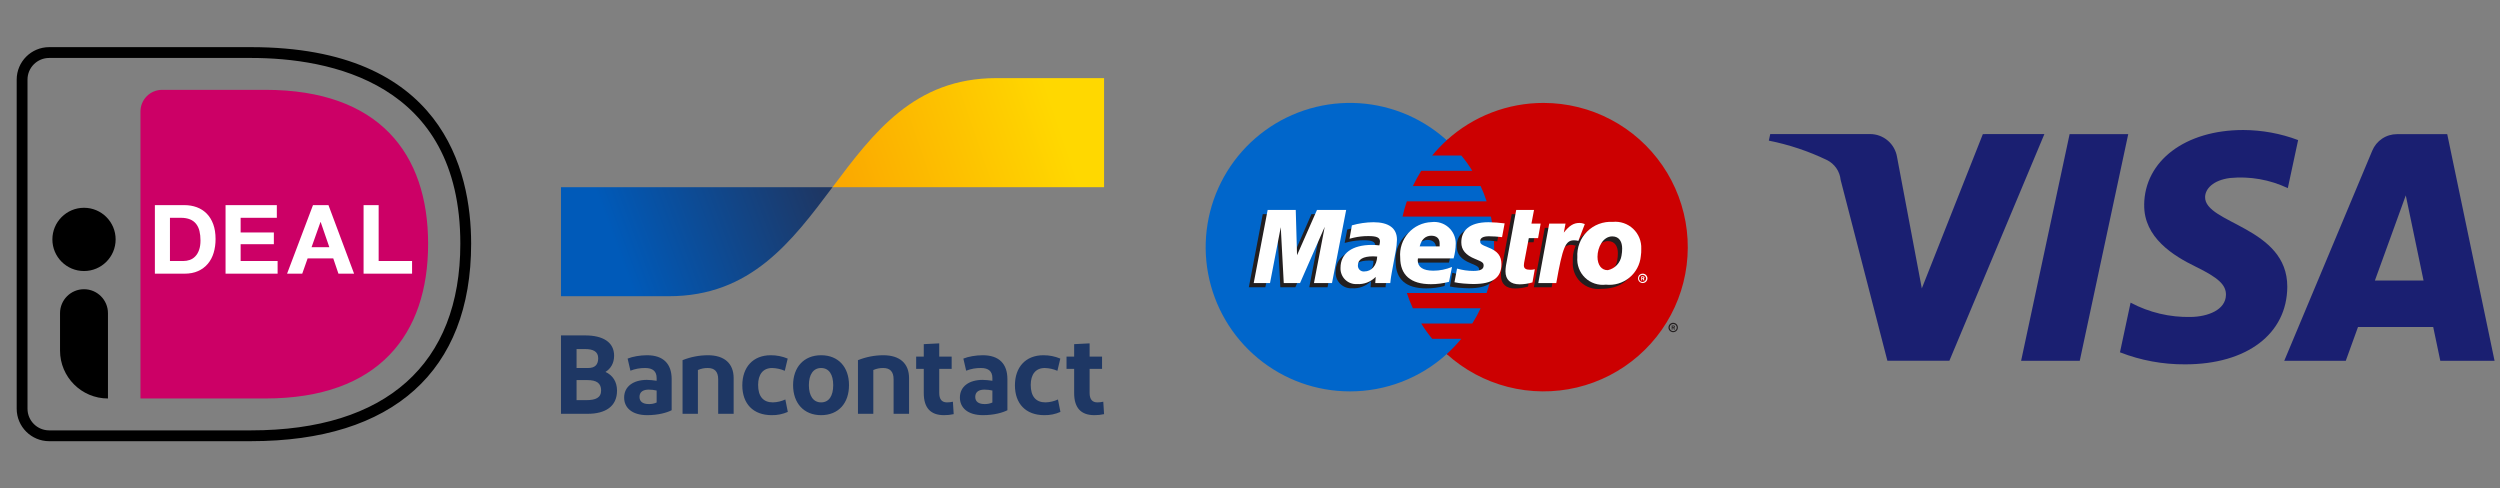 <svg width="256" height="50" viewBox="0 0 256 50" fill="none" xmlns="http://www.w3.org/2000/svg">
<rect x="0" y="0" width="256" height="50" fill="#808080" stroke="none"/>
<path d="M148.145 36.256C150.702 33.941 152.367 30.804 152.853 27.389C153.339 23.974 152.615 20.497 150.806 17.561C148.997 14.624 146.217 12.413 142.948 11.312C139.68 10.21 136.129 10.287 132.911 11.529C129.694 12.771 127.012 15.101 125.332 18.113C123.652 21.125 123.078 24.63 123.712 28.021C124.345 31.411 126.145 34.473 128.8 36.675C131.454 38.877 134.796 40.081 138.245 40.078C141.905 40.079 145.435 38.717 148.145 36.256Z" fill="#0066CB"/>
<path d="M148.145 36.256C149.673 34.871 150.895 33.182 151.731 31.296C152.567 29.411 152.999 27.371 152.999 25.308C152.999 23.246 152.567 21.206 151.731 19.321C150.895 17.435 149.673 15.746 148.145 14.361" fill="#0066CB"/>
<path d="M148.145 36.256C149.673 34.871 150.895 33.182 151.731 31.296C152.567 29.411 152.999 27.371 152.999 25.308C152.999 23.246 152.567 21.206 151.731 19.321C150.895 17.435 149.673 15.746 148.145 14.361" stroke="#0066CB" stroke-width="0.31"/>
<path d="M158.071 10.539C154.402 10.531 150.861 11.894 148.145 14.361C147.613 14.849 147.114 15.372 146.652 15.927H149.639C150.053 16.418 150.427 16.94 150.759 17.49H145.532C145.225 17.991 144.939 18.512 144.675 19.053H151.615C151.853 19.561 152.059 20.084 152.23 20.619H144.061C143.881 21.13 143.734 21.652 143.622 22.182H152.67C152.891 23.209 153.002 24.257 152.999 25.308C153.004 26.904 152.744 28.489 152.23 30H144.061C144.232 30.534 144.438 31.057 144.676 31.565H151.616C151.364 32.104 151.078 32.626 150.759 33.128H145.532C145.871 33.673 146.245 34.195 146.652 34.691H149.639C149.177 35.245 148.678 35.768 148.146 36.256C149.923 37.865 152.065 39.018 154.387 39.614C156.709 40.21 159.141 40.232 161.474 39.678C163.806 39.124 165.969 38.01 167.774 36.433C169.58 34.856 170.975 32.864 171.838 30.627C172.701 28.391 173.007 25.977 172.729 23.596C172.451 21.215 171.598 18.938 170.243 16.96C168.887 14.982 167.071 13.364 164.951 12.246C162.83 11.127 160.469 10.542 158.072 10.54" fill="#CC0001"/>
<path d="M171.269 33.511H171.335C171.357 33.511 171.379 33.511 171.379 33.505C171.401 33.493 171.423 33.475 171.423 33.458C171.423 33.441 171.401 33.422 171.379 33.413C171.379 33.404 171.335 33.407 171.335 33.407H171.269V33.511ZM171.269 33.751H171.18V33.331H171.356C171.394 33.327 171.432 33.335 171.466 33.352C171.493 33.381 171.508 33.418 171.51 33.457C171.511 33.48 171.506 33.502 171.494 33.521C171.482 33.54 171.465 33.555 171.444 33.564L171.51 33.75H171.4L171.356 33.582H171.267V33.749L171.269 33.751ZM171.335 33.904C171.431 33.904 171.524 33.866 171.592 33.798C171.66 33.73 171.698 33.637 171.698 33.541C171.698 33.445 171.66 33.352 171.592 33.284C171.524 33.216 171.431 33.178 171.335 33.178C171.239 33.178 171.146 33.216 171.078 33.284C171.01 33.352 170.972 33.445 170.972 33.541C170.972 33.637 171.01 33.73 171.078 33.798C171.146 33.866 171.239 33.904 171.335 33.904ZM170.852 33.541C170.851 33.445 170.878 33.351 170.93 33.271C170.983 33.191 171.058 33.128 171.146 33.09C171.234 33.053 171.331 33.043 171.425 33.061C171.52 33.079 171.606 33.124 171.674 33.191C171.743 33.259 171.789 33.345 171.808 33.439C171.827 33.532 171.818 33.63 171.782 33.718C171.745 33.807 171.683 33.883 171.604 33.936C171.524 33.989 171.431 34.018 171.335 34.018C171.208 34.018 171.086 33.968 170.995 33.879C170.905 33.79 170.853 33.668 170.852 33.541Z" fill="#231F20"/>
<path d="M135.937 29.416H134.07L135.17 23.659L132.644 29.416H131.107L130.8 23.692L129.57 29.416H127.879L129.306 21.929H132.227L132.271 26.563L134.291 21.929H137.391L135.942 29.416" fill="#231F20"/>
<path d="M156.467 29.342C156.039 29.47 155.595 29.537 155.149 29.542C154.205 29.542 153.699 29.071 153.699 28.204C153.693 28.021 153.708 27.838 153.743 27.658L153.853 27.058L153.941 26.578L154.798 21.928H156.621L156.358 23.328H157.302L157.039 24.807H156.095L155.612 27.348C155.596 27.431 155.589 27.515 155.59 27.6C155.59 27.915 155.766 28.053 156.205 28.053C156.375 28.059 156.545 28.04 156.71 27.996L156.469 29.343" fill="#231F20"/>
<path d="M149.177 25.25C149.177 26.021 149.594 26.55 150.582 26.95C151.329 27.256 151.46 27.35 151.46 27.622C151.46 28.003 151.131 28.174 150.384 28.174C149.819 28.173 149.257 28.091 148.715 27.931L148.473 29.337L148.539 29.349L148.89 29.412C149 29.43 149.154 29.448 149.373 29.466C149.812 29.499 150.163 29.518 150.405 29.518C152.36 29.518 153.26 28.873 153.26 27.484C153.274 27.094 153.153 26.711 152.915 26.4C152.678 26.09 152.34 25.872 151.96 25.784C151.169 25.475 151.082 25.409 151.082 25.125C151.082 24.795 151.389 24.625 151.982 24.625C152.43 24.631 152.877 24.662 153.321 24.718L153.585 23.308C153.046 23.238 152.503 23.198 151.96 23.188C149.874 23.188 149.149 24.124 149.171 25.246" fill="#231F20"/>
<path d="M140.634 26.704C140.496 26.686 140.356 26.677 140.217 26.677C139.185 26.677 138.658 26.989 138.658 27.604C138.655 27.69 138.67 27.775 138.702 27.855C138.734 27.934 138.784 28.006 138.846 28.065C138.908 28.123 138.983 28.168 139.064 28.196C139.145 28.224 139.232 28.233 139.317 28.225C139.504 28.215 139.688 28.167 139.857 28.084C140.025 28.002 140.175 27.886 140.298 27.744C140.421 27.602 140.515 27.437 140.572 27.258C140.63 27.079 140.652 26.891 140.635 26.704H140.634ZM141.886 29.416H140.349L140.393 28.783C140.142 29.036 139.839 29.233 139.506 29.36C139.173 29.488 138.816 29.543 138.46 29.521C138.237 29.535 138.013 29.502 137.804 29.424C137.594 29.345 137.403 29.224 137.244 29.067C137.084 28.91 136.959 28.722 136.878 28.514C136.796 28.305 136.759 28.082 136.769 27.859C136.769 26.374 137.955 25.51 139.997 25.51C140.247 25.511 140.496 25.526 140.744 25.557C140.796 25.43 140.826 25.294 140.832 25.157C140.832 24.757 140.503 24.602 139.646 24.602C139.129 24.601 138.613 24.658 138.109 24.773L137.867 24.836L137.691 24.875L137.954 23.508C138.67 23.302 139.409 23.193 140.154 23.184C141.735 23.184 142.57 23.802 142.57 24.972C142.562 25.378 142.511 25.783 142.416 26.178L142.043 28.338L141.977 28.725L141.933 29.034L141.889 29.247V29.412" fill="#231F20"/>
<path d="M147.025 25.661C147.025 25.535 147.047 25.43 147.047 25.352C147.047 24.857 146.718 24.566 146.169 24.566C145.875 24.572 145.593 24.687 145.378 24.888C145.163 25.09 145.03 25.363 145.005 25.657H147.025V25.661ZM147.925 29.285C147.309 29.451 146.674 29.534 146.036 29.531C143.972 29.531 142.918 28.595 142.918 26.805C142.878 26.354 142.931 25.899 143.072 25.469C143.214 25.038 143.442 24.641 143.741 24.302C144.041 23.962 144.407 23.687 144.817 23.493C145.226 23.3 145.671 23.191 146.124 23.175C146.437 23.134 146.755 23.162 147.056 23.255C147.357 23.348 147.635 23.505 147.871 23.715C148.106 23.925 148.294 24.183 148.42 24.472C148.547 24.761 148.611 25.074 148.606 25.389C148.599 25.898 148.517 26.403 148.364 26.889H144.719C144.703 26.952 144.695 27.016 144.697 27.081C144.697 27.781 145.246 28.146 146.322 28.146C146.978 28.148 147.628 28.017 148.233 27.762L147.926 29.284" fill="#231F20"/>
<path d="M165.67 25.928C165.67 25.292 165.407 24.689 164.66 24.689C163.716 24.689 163.145 25.799 163.145 26.777C163.145 27.602 163.545 28.157 164.199 28.145C164.557 28.069 164.883 27.885 165.134 27.619C165.385 27.352 165.549 27.016 165.604 26.654C165.65 26.415 165.672 26.172 165.67 25.928ZM167.537 26.656C167.273 28.681 165.846 29.578 163.958 29.578C163.575 29.624 163.186 29.584 162.82 29.461C162.454 29.338 162.12 29.135 161.843 28.867C161.565 28.599 161.351 28.272 161.215 27.911C161.079 27.55 161.026 27.163 161.058 26.778C161.026 26.296 161.096 25.812 161.266 25.36C161.435 24.907 161.699 24.496 162.039 24.154C162.38 23.811 162.79 23.545 163.241 23.373C163.693 23.201 164.176 23.128 164.658 23.157C165.036 23.118 165.419 23.161 165.779 23.283C166.139 23.405 166.469 23.603 166.746 23.864C167.023 24.125 167.241 24.442 167.385 24.794C167.528 25.146 167.595 25.525 167.579 25.905C167.587 26.157 167.572 26.41 167.535 26.66" fill="#231F20"/>
<path d="M168.151 28.481H168.217C168.232 28.481 168.247 28.478 168.261 28.472C168.283 28.463 168.283 28.442 168.283 28.424C168.283 28.406 168.283 28.391 168.261 28.382C168.261 28.373 168.217 28.373 168.195 28.373H168.151V28.481ZM168.151 28.718H168.063V28.298H168.239C168.277 28.298 168.315 28.306 168.349 28.322C168.375 28.349 168.391 28.384 168.393 28.422C168.394 28.445 168.388 28.467 168.377 28.486C168.365 28.505 168.348 28.521 168.327 28.53L168.393 28.713H168.283L168.217 28.548H168.152V28.713L168.151 28.718ZM168.217 28.871C168.31 28.866 168.397 28.826 168.461 28.759C168.524 28.691 168.56 28.602 168.56 28.509C168.56 28.417 168.524 28.328 168.461 28.26C168.397 28.193 168.31 28.153 168.217 28.148C168.168 28.145 168.119 28.153 168.073 28.17C168.027 28.187 167.984 28.213 167.949 28.247C167.913 28.281 167.885 28.322 167.865 28.367C167.846 28.412 167.836 28.46 167.836 28.509C167.836 28.559 167.846 28.607 167.865 28.652C167.885 28.698 167.913 28.738 167.949 28.772C167.984 28.806 168.027 28.832 168.073 28.849C168.119 28.866 168.168 28.874 168.217 28.871ZM167.734 28.508C167.733 28.412 167.76 28.318 167.812 28.238C167.865 28.158 167.94 28.095 168.028 28.058C168.116 28.02 168.213 28.01 168.307 28.028C168.402 28.046 168.488 28.091 168.556 28.158C168.624 28.226 168.671 28.312 168.69 28.406C168.709 28.499 168.7 28.597 168.664 28.686C168.627 28.774 168.565 28.85 168.486 28.903C168.406 28.956 168.313 28.985 168.217 28.985C168.09 28.986 167.968 28.936 167.877 28.846C167.786 28.757 167.735 28.635 167.734 28.508Z" fill="white"/>
<path d="M136.396 28.984H134.551L135.651 23.228L133.125 28.984H131.457L131.15 23.264L130.05 28.984H128.381L129.808 21.497H132.685L132.817 26.135L134.86 21.497H137.847L136.398 28.984" fill="white"/>
<path d="M156.929 28.916C156.501 29.044 156.057 29.111 155.611 29.116C154.667 29.116 154.161 28.642 154.161 27.779C154.166 27.596 154.18 27.414 154.205 27.233L154.315 26.633L154.403 26.15L155.26 21.5H157.083L156.82 22.9H157.764L157.5 24.382H156.55L156.067 26.923C156.051 27.006 156.044 27.09 156.045 27.175C156.045 27.49 156.245 27.625 156.682 27.625C156.845 27.63 157.008 27.61 157.165 27.568L156.924 28.918" fill="white"/>
<path d="M161.651 24.644L161.607 24.452L161.98 23.498C161.935 23.498 161.891 23.492 161.848 23.48C161.738 23.459 161.694 23.447 161.672 23.447C161.614 23.435 161.556 23.43 161.497 23.432C160.882 23.432 160.465 23.699 159.897 24.419L160.097 23.336H158.186L157.066 29.416H158.889C159.13 28.016 159.24 27.227 159.394 26.566C159.635 25.471 160.448 24.973 161.041 25.084C161.109 25.091 161.176 25.106 161.241 25.129L161.351 25.171L161.658 24.643" fill="#231F20"/>
<path d="M162.288 22.946C162.224 22.918 162.157 22.896 162.088 22.88C161.999 22.859 161.934 22.847 161.934 22.844C161.868 22.834 161.801 22.829 161.734 22.829C161.141 22.829 160.702 23.099 160.134 23.819L160.31 22.895H158.641L157.521 28.984H159.363C160.022 25.262 160.307 24.608 161.186 24.608C161.26 24.609 161.333 24.614 161.406 24.623L161.626 24.668L162.285 22.946" fill="white"/>
<path d="M149.638 24.821C149.638 25.589 150.077 26.121 151.066 26.521C151.812 26.821 151.923 26.914 151.923 27.193C151.923 27.571 151.594 27.742 150.869 27.742C150.304 27.742 149.742 27.661 149.2 27.502L148.937 28.902L149.025 28.917L149.354 28.977C149.521 29.005 149.69 29.023 149.859 29.032C150.298 29.065 150.627 29.083 150.869 29.083C152.845 29.083 153.746 28.441 153.746 27.052C153.746 26.215 153.373 25.726 152.428 25.352C151.66 25.043 151.571 24.974 151.571 24.689C151.571 24.362 151.879 24.194 152.471 24.194C152.919 24.199 153.366 24.229 153.811 24.284L154.074 22.874C153.528 22.803 152.978 22.763 152.427 22.754C150.363 22.754 149.638 23.69 149.638 24.815" fill="white"/>
<path d="M141.025 26.273C140.887 26.256 140.747 26.248 140.608 26.249C139.576 26.249 139.049 26.561 139.049 27.176C139.044 27.262 139.058 27.348 139.09 27.428C139.122 27.509 139.171 27.581 139.234 27.64C139.297 27.699 139.372 27.744 139.454 27.771C139.536 27.798 139.622 27.807 139.708 27.797C140.455 27.797 140.982 27.173 141.026 26.273H141.025ZM142.364 28.984H140.827L140.871 28.354C140.621 28.608 140.318 28.806 139.985 28.933C139.651 29.06 139.294 29.113 138.938 29.089C138.716 29.101 138.495 29.066 138.288 28.986C138.08 28.907 137.892 28.785 137.735 28.628C137.577 28.472 137.455 28.284 137.375 28.077C137.294 27.87 137.258 27.649 137.269 27.427C137.269 25.945 138.455 25.078 140.497 25.078C140.697 25.078 140.958 25.096 141.243 25.126C141.28 24.996 141.302 24.861 141.309 24.726C141.309 24.326 140.98 24.174 140.123 24.174C139.613 24.171 139.105 24.227 138.608 24.342L138.345 24.408L138.191 24.447L138.433 23.076C139.149 22.871 139.889 22.763 140.633 22.755C142.214 22.755 143.049 23.373 143.049 24.54C143.041 24.945 142.997 25.349 142.917 25.746L142.517 27.909L142.451 28.296L142.407 28.605L142.385 28.815L142.364 28.98" fill="white"/>
<path d="M147.42 25.232V24.92C147.42 24.425 147.113 24.137 146.563 24.137C145.97 24.137 145.553 24.524 145.377 25.229H147.419L147.42 25.232ZM148.387 28.855C147.778 29.019 147.15 29.102 146.52 29.101C144.456 29.101 143.38 28.165 143.38 26.371C143.341 25.92 143.393 25.465 143.535 25.035C143.677 24.605 143.904 24.209 144.204 23.869C144.504 23.53 144.87 23.255 145.279 23.062C145.689 22.868 146.133 22.76 146.586 22.744C146.899 22.703 147.216 22.731 147.517 22.824C147.819 22.917 148.096 23.073 148.332 23.283C148.567 23.493 148.754 23.75 148.882 24.039C149.009 24.327 149.072 24.64 149.068 24.955C149.059 25.464 148.985 25.97 148.848 26.461H145.198C145.182 26.524 145.174 26.588 145.176 26.653C145.176 27.358 145.725 27.718 146.776 27.718C147.432 27.718 148.082 27.587 148.686 27.331L148.38 28.855" fill="white"/>
<path d="M166.109 25.445C166.109 24.809 165.846 24.206 165.099 24.206C164.155 24.206 163.584 25.316 163.584 26.294C163.584 27.122 163.984 27.677 164.638 27.665C164.996 27.589 165.322 27.405 165.573 27.139C165.824 26.872 165.988 26.536 166.043 26.174C166.088 25.934 166.111 25.69 166.109 25.445ZM168.02 26.225C167.98 26.653 167.856 27.069 167.653 27.449C167.451 27.829 167.176 28.164 166.843 28.436C166.51 28.709 166.126 28.912 165.713 29.034C165.301 29.156 164.869 29.195 164.441 29.149C164.056 29.197 163.665 29.158 163.296 29.035C162.928 28.913 162.592 28.71 162.312 28.441C162.032 28.172 161.816 27.844 161.679 27.48C161.542 27.117 161.487 26.728 161.52 26.341C161.49 25.858 161.564 25.373 161.736 24.921C161.907 24.468 162.173 24.056 162.516 23.714C162.859 23.372 163.27 23.106 163.723 22.935C164.176 22.764 164.661 22.691 165.144 22.721C165.522 22.682 165.905 22.725 166.265 22.847C166.625 22.969 166.955 23.167 167.232 23.428C167.509 23.689 167.727 24.006 167.871 24.358C168.014 24.71 168.081 25.089 168.065 25.469C168.073 25.722 168.057 25.975 168.02 26.225Z" fill="white"/>
<path fill-rule="evenodd" clip-rule="evenodd" d="M219.566 20.981C219.524 24.324 222.546 26.19 224.822 27.299C227.161 28.437 227.946 29.167 227.938 30.185C227.92 31.743 226.072 32.43 224.338 32.457C222.191 32.504 220.068 31.999 218.172 30.991L217.085 36.077C219.213 36.906 221.478 37.324 223.762 37.309C230.069 37.309 234.195 34.196 234.218 29.369C234.243 23.243 225.744 22.904 225.802 20.169C225.822 19.339 226.614 18.453 228.351 18.227C230.382 18.032 232.428 18.391 234.272 19.265L235.328 14.344C233.531 13.668 231.628 13.319 229.709 13.313C223.773 13.313 219.597 16.469 219.563 20.986M245.471 13.737C244.924 13.733 244.388 13.892 243.933 14.195C243.477 14.498 243.123 14.931 242.916 15.437L233.906 36.949H240.206L241.46 33.483H249.16L249.888 36.949H255.443L250.596 13.735L245.471 13.737ZM246.352 20.008L248.171 28.725H243.19L246.352 20.008ZM211.929 13.732L206.961 36.946H212.966L217.932 13.732H211.929ZM203.045 13.732L196.794 29.532L194.26 16.093C194.156 15.433 193.82 14.832 193.312 14.398C192.804 13.964 192.158 13.726 191.49 13.727H181.272L181.129 14.401C183.179 14.809 185.169 15.473 187.054 16.376C187.447 16.565 187.784 16.852 188.034 17.209C188.284 17.567 188.437 17.982 188.48 18.416L193.269 36.942H199.616L209.346 13.728L203.045 13.732Z" fill="#1A1F71"/>
<path d="M57.445 42.374V34.346H59.924C61.726 34.346 62.885 35.023 62.885 36.422C62.885 37.213 62.517 37.764 62.001 38.085C62.747 38.429 63.183 39.094 63.183 40C63.183 41.617 62.001 42.374 60.165 42.374L57.445 42.374ZM59.04 37.684H60.222C60.945 37.684 61.255 37.328 61.255 36.674C61.255 35.975 60.693 35.745 59.935 35.745H59.04V37.684ZM59.04 40.975H60.027C60.991 40.975 61.554 40.734 61.554 39.977C61.554 39.232 61.072 38.922 60.165 38.922H59.04V40.975ZM66.276 42.512C64.704 42.512 63.912 41.743 63.912 40.711C63.912 39.576 64.842 38.911 66.219 38.899C66.561 38.905 66.903 38.936 67.24 38.991V38.716C67.24 38.016 66.839 37.684 66.07 37.684C65.552 37.677 65.038 37.77 64.555 37.959L64.268 36.72C64.762 36.514 65.553 36.376 66.254 36.376C67.94 36.376 68.778 37.271 68.778 38.819V42.007C68.308 42.248 67.424 42.512 66.276 42.512ZM67.24 41.216V39.989C66.973 39.929 66.7 39.898 66.426 39.897C65.898 39.897 65.485 40.103 65.485 40.642C65.485 41.124 65.829 41.376 66.437 41.376C66.714 41.385 66.989 41.331 67.24 41.216ZM69.893 42.374V36.881C70.718 36.55 71.598 36.379 72.487 36.376C74.162 36.376 75.126 37.202 75.126 38.727V42.374H73.542V38.842C73.542 38.05 73.175 37.684 72.475 37.684C72.127 37.679 71.783 37.749 71.465 37.89V42.374L69.893 42.374ZM80.66 36.72L80.362 37.97C79.952 37.793 79.512 37.695 79.065 37.684C78.135 37.684 77.631 38.337 77.631 39.415C77.631 40.596 78.158 41.204 79.145 41.204C79.586 41.192 80.019 41.091 80.419 40.906L80.672 42.179C80.152 42.41 79.588 42.524 79.019 42.512C77.114 42.512 76.013 41.331 76.013 39.461C76.013 37.603 77.103 36.376 78.927 36.376C79.522 36.373 80.112 36.49 80.66 36.72ZM84.081 42.512C82.314 42.512 81.212 41.285 81.212 39.438C81.212 37.603 82.314 36.376 84.081 36.376C85.86 36.376 86.939 37.603 86.939 39.438C86.939 41.285 85.86 42.512 84.081 42.512ZM84.081 41.204C84.896 41.204 85.321 40.528 85.321 39.438C85.321 38.36 84.896 37.684 84.081 37.684C83.278 37.684 82.83 38.36 82.83 39.438C82.83 40.528 83.278 41.204 84.081 41.204ZM87.855 42.374V36.881C88.68 36.55 89.56 36.379 90.449 36.376C92.124 36.376 93.088 37.202 93.088 38.727V42.374H91.504V38.842C91.504 38.05 91.137 37.684 90.437 37.684C90.09 37.679 89.745 37.749 89.427 37.89V42.374L87.855 42.374ZM96.659 42.512C95.294 42.512 94.594 41.766 94.594 40.252V37.775H93.814V36.514H94.594V35.241L96.177 35.16V36.514H97.451V37.775H96.177V40.23C96.177 40.895 96.453 41.204 96.969 41.204C97.174 41.204 97.378 41.181 97.578 41.136L97.658 42.409C97.33 42.481 96.995 42.516 96.659 42.512ZM100.657 42.512C99.085 42.512 98.293 41.743 98.293 40.711C98.293 39.576 99.222 38.911 100.599 38.899C100.941 38.905 101.283 38.936 101.621 38.991V38.716C101.621 38.016 101.219 37.684 100.45 37.684C99.932 37.677 99.418 37.77 98.935 37.959L98.648 36.72C99.142 36.514 99.934 36.376 100.634 36.376C102.321 36.376 103.158 37.271 103.158 38.819V42.007C102.688 42.248 101.804 42.512 100.657 42.512ZM101.621 41.216V39.989C101.353 39.929 101.08 39.898 100.806 39.897C100.278 39.897 99.865 40.103 99.865 40.642C99.865 41.124 100.209 41.376 100.817 41.376C101.094 41.385 101.369 41.331 101.621 41.216ZM108.576 36.72L108.278 37.97C107.868 37.793 107.428 37.695 106.981 37.684C106.052 37.684 105.547 38.337 105.547 39.415C105.547 40.596 106.075 41.204 107.062 41.204C107.502 41.192 107.936 41.091 108.335 40.906L108.588 42.179C108.068 42.41 107.504 42.524 106.935 42.512C105.031 42.512 103.929 41.331 103.929 39.461C103.929 37.603 105.019 36.376 106.844 36.376C107.439 36.373 108.028 36.49 108.576 36.72ZM112.058 42.512C110.693 42.512 109.993 41.766 109.993 40.252V37.775H109.212V36.514H109.993V35.241L111.576 35.16V36.514H112.85V37.775H111.576V40.23C111.576 40.895 111.852 41.204 112.368 41.204C112.573 41.204 112.777 41.181 112.976 41.136L113.057 42.409C112.729 42.481 112.394 42.516 112.058 42.512Z" fill="#1E3764"/>
<path d="M68.492 30.332C76.871 30.332 81.061 24.749 85.251 19.166H57.445V30.332H68.492Z" fill="url(#paint0_linear_3_198)"/>
<path d="M102.01 8C93.631 8 89.441 13.583 85.251 19.166H113.057V8H102.01Z" fill="url(#paint1_linear_3_198)"/>
<path d="M14.383 11.416V40.804H27.178C38.8 40.804 43.839 34.237 43.839 24.972C43.839 15.707 38.8 9.2 27.178 9.2H16.599C15.376 9.2 14.384 10.192 14.384 11.416L14.383 11.416Z" fill="#CC0066"/>
<path d="M5.033 5.935C3.809 5.936 2.818 6.928 2.817 8.151V41.854C2.818 43.077 3.809 44.069 5.033 44.07H25.708C39.527 44.07 47.138 37.282 47.138 24.957C47.138 8.406 33.712 5.935 25.708 5.935H5.033ZM25.708 45.178H5.033C3.198 45.175 1.711 43.688 1.709 41.854V8.151C1.711 6.316 3.198 4.829 5.033 4.827H25.708C45.318 4.827 48.245 17.439 48.245 24.957C48.245 37.996 40.242 45.177 25.708 45.177V45.178Z" fill="black"/>
<path d="M18.78 26.727C19.002 26.727 19.219 26.691 19.429 26.619C19.639 26.547 19.825 26.428 19.988 26.26C20.153 26.093 20.284 25.875 20.382 25.606C20.48 25.338 20.53 25.009 20.53 24.623C20.53 24.269 20.495 23.95 20.427 23.665C20.367 23.399 20.251 23.149 20.087 22.932C19.923 22.724 19.708 22.563 19.463 22.465C19.203 22.356 18.884 22.302 18.504 22.302H17.403V26.728H18.78V26.727ZM18.888 21.005C19.34 21.005 19.762 21.077 20.151 21.221C20.532 21.36 20.878 21.581 21.164 21.869C21.45 22.158 21.672 22.518 21.833 22.951C21.993 23.384 22.074 23.892 22.074 24.476C22.074 24.987 22.008 25.459 21.877 25.892C21.746 26.323 21.548 26.698 21.282 27.012C21.011 27.331 20.671 27.585 20.288 27.755C19.892 27.935 19.425 28.025 18.888 28.025H15.859V21.004H18.888V21.005ZM28.348 21.005V22.303H24.641V23.807H28.043V25.007H24.641V26.728H28.427V28.026H23.097V21.005H28.348ZM33.723 25.311L32.837 22.735H32.818L31.904 25.311H33.722H33.723ZM33.634 21.005L36.259 28.026H34.657L34.126 26.462H31.5L30.949 28.026H29.395L32.05 21.005H33.634H33.634ZM38.774 21.005V26.728H42.196V28.026H37.23V21.005H38.773V21.006L38.774 21.005Z" fill="white"/>
<path d="M11.841 24.515C11.841 26.304 10.391 27.754 8.602 27.754C6.814 27.754 5.364 26.304 5.364 24.515C5.364 22.727 6.814 21.277 8.602 21.277C10.391 21.277 11.841 22.727 11.841 24.515ZM11.055 40.805C8.345 40.805 6.147 38.608 6.147 35.897V32.07C6.147 30.715 7.246 29.616 8.601 29.616C9.956 29.616 11.055 30.715 11.055 32.07V40.805H11.055Z" fill="black"/>
<defs>
<linearGradient id="paint0_linear_3_198" x1="63.069" y1="25.265" x2="83.407" y2="17.706" gradientUnits="userSpaceOnUse">
<stop stop-color="#005AB9"/>
<stop offset="1" stop-color="#1E3764"/>
</linearGradient>
<linearGradient id="paint1_linear_3_198" x1="86.934" y1="20.135" x2="108.53" y2="12.762" gradientUnits="userSpaceOnUse">
<stop stop-color="#FBA900"/>
<stop offset="1" stop-color="#FFD800"/>
</linearGradient>
</defs>
</svg>
